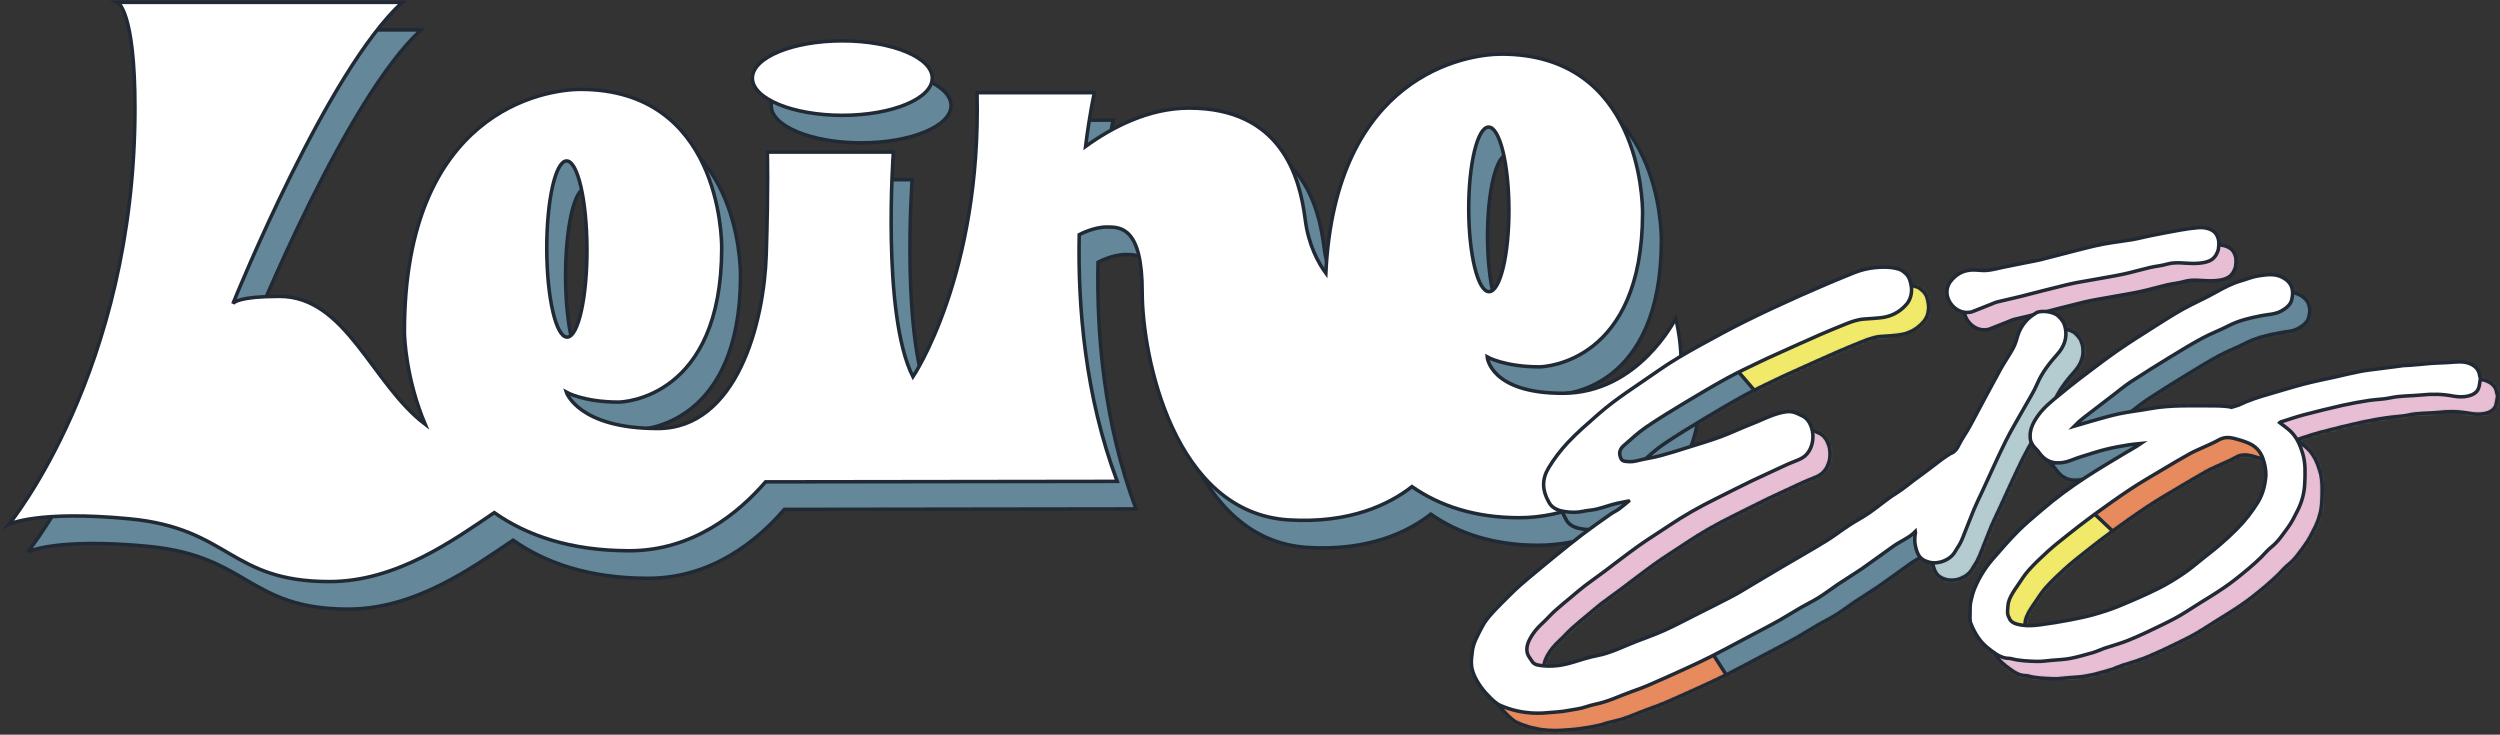 <svg width="946" height="278" viewBox="0 0 946 278" fill="none" xmlns="http://www.w3.org/2000/svg">
<rect x="0" y="0" width="946" height="278" fill="#333333" stroke="none"/>
<path d="M944.812 148.761C944.651 147.276 943.955 146.027 942.825 145.168C940.529 143.423 937.801 143.369 935.101 143.601C931.919 143.873 929.809 143.837 926.624 144.06C923.461 144.28 919.228 144.828 916.055 144.907C915.871 144.912 915.689 144.953 915.505 144.977C912.776 145.332 910.045 145.679 907.317 146.043C904.772 146.381 902.211 146.637 899.691 147.115C896.499 147.72 893.343 148.511 890.169 149.22C886.249 150.097 882.301 150.867 878.413 151.876C874.108 152.993 869.863 154.353 865.58 155.567C861.461 156.732 857.387 158.021 853.523 159.905L850.865 160.7C849.767 160.272 845.887 160.143 844.684 160.145C836.412 160.167 828.123 159.731 819.909 161.243C816.092 161.944 812.219 162.351 808.425 163.149C804.896 163.891 801.433 164.959 797.951 165.919C795.745 166.527 793.559 167.201 791.363 167.845C792.516 166.657 793.703 165.604 794.955 164.635C798.655 161.769 802.376 158.933 806.095 156.093C808.319 154.397 810.469 152.583 812.801 151.056C817.715 147.839 822.699 144.731 827.705 141.664C831.743 139.192 835.792 136.725 839.953 134.48C843.111 132.776 846.515 131.543 849.7 129.884C853.665 127.82 857.916 126.875 862.231 126.027C864.763 125.528 867.428 125.563 869.769 124.235C871.499 123.255 873.163 122.021 873.66 120.072C874.587 116.445 873.845 113.444 870.132 111.513C867.177 109.976 864.041 110.533 861.008 110.972C858.799 111.291 856.68 112.233 854.507 112.848C851.001 113.843 847.841 115.559 844.671 117.336C840.761 119.528 836.627 121.304 832.705 123.473C829.084 125.477 825.585 127.716 822.087 129.939C817.255 133.009 812.391 136.037 807.695 139.311C802.776 142.74 798.02 146.408 793.236 150.029C790.767 151.899 788.371 153.869 785.973 155.833C783.067 158.215 780.081 160.545 777.847 163.616C776.716 165.171 775.647 166.9 775.101 168.72C774.697 170.075 774.605 171.187 774.761 172.685C774.896 173.977 775.969 175.608 776.967 176.492C777.419 176.892 777.776 177.411 778.135 177.907C779.729 180.108 781.757 181.507 784.528 181.719C786.531 181.872 788.399 181.428 790.245 180.729C791.507 180.252 792.771 179.769 794.059 179.371C797.156 178.409 800.24 177.384 803.38 176.595C806.215 175.883 809.111 175.405 811.993 174.911C813.516 174.649 815.071 174.571 816.611 174.411C814.684 175.737 812.679 176.787 810.744 177.955C805.811 180.931 800.84 183.849 796.012 186.993C790.059 190.871 784.312 195.06 778.924 199.725C775.948 202.301 772.88 204.791 770.112 207.584C766.756 210.972 763.611 214.583 760.489 218.2C757.676 221.46 755.416 225.123 753.745 229.111C753.053 230.761 752.601 232.536 752.225 234.295C751.971 235.488 751.968 236.753 751.977 237.987C751.989 239.528 751.744 241.227 752.287 242.577C753.719 246.139 755.7 249.448 758.789 251.829C760.865 253.431 762.92 255.168 765.629 255.628C766.247 255.732 766.904 255.647 767.501 255.807C770.673 256.651 773.928 256.749 777.165 256.855C779.071 256.916 780.989 256.607 782.9 256.436C785.247 256.225 787.624 256.163 789.928 255.715C792.853 255.144 795.732 254.303 798.603 253.476C800.001 253.073 801.316 252.385 802.699 251.916C805.805 250.861 809.005 250.047 812.033 248.799C816.32 247.032 820.523 245.041 824.689 242.995C827.817 241.459 830.963 239.887 833.872 237.975C840.101 233.883 846.665 230.329 852.544 225.661C855.889 223.004 859.188 220.325 862.224 217.317C863.464 216.089 864.568 214.689 865.928 213.624C868.549 211.568 870.313 208.789 872.245 206.181C873.701 204.215 874.8 201.956 875.908 199.752C877.483 196.619 878.443 193.227 878.595 189.749C878.765 185.84 878.987 181.885 877.788 178.023C876.827 174.925 875.583 172.016 873.224 169.765C871.973 168.572 870.517 167.597 869.141 166.516C869.156 166.504 869.276 166.332 869.433 166.281C872.356 165.356 875.255 164.337 878.215 163.556C883.117 162.26 888.045 161.051 892.992 159.939C896.275 159.2 899.596 158.62 902.92 158.104C905.608 157.687 908.373 157.693 911.019 157.113C914.883 156.265 918.803 156.443 922.685 156.04C926.887 155.605 930.759 155.68 934.789 156.453C938.677 157.209 943.153 156.511 944.323 153.644C944.768 152.553 944.805 151.305 945.029 150.129C945.029 149.901 945.029 149.675 945.029 149.447C944.955 149.219 944.837 148.996 944.812 148.761ZM860.843 196.691C858.56 200.373 855.916 203.756 852.865 206.812C849.277 210.404 845.459 213.724 841.441 216.816C838.635 218.976 835.993 221.375 833.077 223.365C829.869 225.556 826.537 227.621 823.068 229.344C818.183 231.768 813.161 233.925 808.12 236.001C805.091 237.249 801.945 238.247 798.792 239.131C795.772 239.979 792.689 240.616 789.607 241.197C785.939 241.889 782.253 242.523 778.552 242.991C776.344 243.271 774.053 243.471 771.875 243.165C770.371 242.955 767.492 242.541 766.841 240.527C765.804 238.719 766.205 237.717 766.299 235.897C766.397 233.989 767.235 232.415 768.159 230.855C768.628 230.061 769.152 229.299 769.681 228.544C771.12 226.489 772.408 224.292 774.067 222.436C776.336 219.896 778.823 217.54 781.347 215.252C783.673 213.141 786.139 211.183 788.603 209.236C791.956 206.587 795.313 203.936 798.768 201.425C803.405 198.055 808.072 194.716 812.849 191.555C816.795 188.945 820.908 186.593 824.969 184.168C828.335 182.159 831.708 180.163 835.128 178.252C836.724 177.36 838.439 176.685 840.096 175.905C842.081 174.973 844.133 174.156 846.029 173.063C847.932 171.965 849.869 171.977 851.833 172.463C853.693 172.923 855.549 173.496 857.313 174.245C859.933 175.357 861.779 177.275 862.776 180.065C863.528 182.169 863.936 184.285 863.908 186.524C863.599 190.129 862.777 193.571 860.843 196.691Z" fill="#231F20"/>
<mask id="mask0_1066_2399" style="mask-type:luminance" maskUnits="userSpaceOnUse" x="751" y="110" width="195" height="147">
<path d="M944.812 148.761C944.651 147.276 943.955 146.027 942.825 145.168C940.529 143.423 937.801 143.369 935.101 143.601C931.919 143.873 929.809 143.837 926.624 144.06C923.461 144.28 919.228 144.828 916.055 144.907C915.871 144.912 915.689 144.953 915.505 144.977C912.776 145.332 910.045 145.679 907.317 146.043C904.772 146.381 902.211 146.637 899.691 147.115C896.499 147.72 893.343 148.511 890.169 149.22C886.249 150.097 882.301 150.867 878.413 151.876C874.108 152.993 869.863 154.353 865.58 155.567C861.461 156.732 857.387 158.021 853.523 159.905L850.865 160.7C849.767 160.272 845.887 160.143 844.684 160.145C836.412 160.167 828.123 159.731 819.909 161.243C816.092 161.944 812.219 162.351 808.425 163.149C804.896 163.891 801.433 164.959 797.951 165.919C795.745 166.527 793.559 167.201 791.363 167.845C792.516 166.657 793.703 165.604 794.955 164.635C798.655 161.769 802.376 158.933 806.095 156.093C808.319 154.397 810.469 152.583 812.801 151.056C817.715 147.839 822.699 144.731 827.705 141.664C831.743 139.192 835.792 136.725 839.953 134.48C843.111 132.776 846.515 131.543 849.7 129.884C853.665 127.82 857.916 126.875 862.231 126.027C864.763 125.528 867.428 125.563 869.769 124.235C871.499 123.255 873.163 122.021 873.66 120.072C874.587 116.445 873.845 113.444 870.132 111.513C867.177 109.976 864.041 110.533 861.008 110.972C858.799 111.291 856.68 112.233 854.507 112.848C851.001 113.843 847.841 115.559 844.671 117.336C840.761 119.528 836.627 121.304 832.705 123.473C829.084 125.477 825.585 127.716 822.087 129.939C817.255 133.009 812.391 136.037 807.695 139.311C802.776 142.74 798.02 146.408 793.236 150.029C790.767 151.899 788.371 153.869 785.973 155.833C783.067 158.215 780.081 160.545 777.847 163.616C776.716 165.171 775.647 166.9 775.101 168.72C774.697 170.075 774.605 171.187 774.761 172.685C774.896 173.977 775.969 175.608 776.967 176.492C777.419 176.892 777.776 177.411 778.135 177.907C779.729 180.108 781.757 181.507 784.528 181.719C786.531 181.872 788.399 181.428 790.245 180.729C791.507 180.252 792.771 179.769 794.059 179.371C797.156 178.409 800.24 177.384 803.38 176.595C806.215 175.883 809.111 175.405 811.993 174.911C813.516 174.649 815.071 174.571 816.611 174.411C814.684 175.737 812.679 176.787 810.744 177.955C805.811 180.931 800.84 183.849 796.012 186.993C790.059 190.871 784.312 195.06 778.924 199.725C775.948 202.301 772.88 204.791 770.112 207.584C766.756 210.972 763.611 214.583 760.489 218.2C757.676 221.46 755.416 225.123 753.745 229.111C753.053 230.761 752.601 232.536 752.225 234.295C751.971 235.488 751.968 236.753 751.977 237.987C751.989 239.528 751.744 241.227 752.287 242.577C753.719 246.139 755.7 249.448 758.789 251.829C760.865 253.431 762.92 255.168 765.629 255.628C766.247 255.732 766.904 255.647 767.501 255.807C770.673 256.651 773.928 256.749 777.165 256.855C779.071 256.916 780.989 256.607 782.9 256.436C785.247 256.225 787.624 256.163 789.928 255.715C792.853 255.144 795.732 254.303 798.603 253.476C800.001 253.073 801.316 252.385 802.699 251.916C805.805 250.861 809.005 250.047 812.033 248.799C816.32 247.032 820.523 245.041 824.689 242.995C827.817 241.459 830.963 239.887 833.872 237.975C840.101 233.883 846.665 230.329 852.544 225.661C855.889 223.004 859.188 220.325 862.224 217.317C863.464 216.089 864.568 214.689 865.928 213.624C868.549 211.568 870.313 208.789 872.245 206.181C873.701 204.215 874.8 201.956 875.908 199.752C877.483 196.619 878.443 193.227 878.595 189.749C878.765 185.84 878.987 181.885 877.788 178.023C876.827 174.925 875.583 172.016 873.224 169.765C871.973 168.572 870.517 167.597 869.141 166.516C869.156 166.504 869.276 166.332 869.433 166.281C872.356 165.356 875.255 164.337 878.215 163.556C883.117 162.26 888.045 161.051 892.992 159.939C896.275 159.2 899.596 158.62 902.92 158.104C905.608 157.687 908.373 157.693 911.019 157.113C914.883 156.265 918.803 156.443 922.685 156.04C926.887 155.605 930.759 155.68 934.789 156.453C938.677 157.209 943.153 156.511 944.323 153.644C944.768 152.553 944.805 151.305 945.029 150.129C945.029 149.901 945.029 149.675 945.029 149.447C944.955 149.219 944.837 148.996 944.812 148.761ZM860.843 196.691C858.56 200.373 855.916 203.756 852.865 206.812C849.277 210.404 845.459 213.724 841.441 216.816C838.635 218.976 835.993 221.375 833.077 223.365C829.869 225.556 826.537 227.621 823.068 229.344C818.183 231.768 813.161 233.925 808.12 236.001C805.091 237.249 801.945 238.247 798.792 239.131C795.772 239.979 792.689 240.616 789.607 241.197C785.939 241.889 782.253 242.523 778.552 242.991C776.344 243.271 774.053 243.471 771.875 243.165C770.371 242.955 767.492 242.541 766.841 240.527C765.804 238.719 766.205 237.717 766.299 235.897C766.397 233.989 767.235 232.415 768.159 230.855C768.628 230.061 769.152 229.299 769.681 228.544C771.12 226.489 772.408 224.292 774.067 222.436C776.336 219.896 778.823 217.54 781.347 215.252C783.673 213.141 786.139 211.183 788.603 209.236C791.956 206.587 795.313 203.936 798.768 201.425C803.405 198.055 808.072 194.716 812.849 191.555C816.795 188.945 820.908 186.593 824.969 184.168C828.335 182.159 831.708 180.163 835.128 178.252C836.724 177.36 838.439 176.685 840.096 175.905C842.081 174.973 844.133 174.156 846.029 173.063C847.932 171.965 849.869 171.977 851.833 172.463C853.693 172.923 855.549 173.496 857.313 174.245C859.933 175.357 861.779 177.275 862.776 180.065C863.528 182.169 863.936 184.285 863.908 186.524C863.599 190.129 862.777 193.571 860.843 196.691Z" fill="white"/>
</mask>
<g mask="url(#mask0_1066_2399)">
<path d="M862.203 162.68V157.339L879.416 149.623L935.803 144.28L947.673 138.345L956.576 154.964L884.757 167.428L886.539 188.203L879.416 209.571L843.209 240.435L793.945 258.835C793.945 258.835 766.643 262.396 766.049 260.615C765.455 258.835 756.552 255.269 756.552 255.269L751.211 241.028C751.211 241.028 761.3 247.793 773.765 245.301C786.229 242.809 820.061 228.564 820.061 228.564L853.893 204.228L868.732 181.673L862.203 162.68Z" fill="#E7BED3"/>
<path d="M791.571 147.841L817.885 131.617L840.836 119.352L859.037 112.229L872.491 106.293L878.823 113.416V119.352L871.7 127.068L840.836 141.907L814.125 167.428L767.829 192.951L791.571 147.841Z" fill="#648899"/>
<path d="M791.571 147.841L817.885 131.617L840.836 119.352L859.037 112.229L872.491 106.293L878.823 113.416V119.352L871.7 127.068L840.836 141.907L814.125 167.428L767.829 192.951L791.571 147.841Z" stroke="#212A34" stroke-width="1.342"/>
<path d="M791.571 195.721L803.64 203.291L853.893 174.353H860.62L853.893 160.9C853.893 160.9 838.461 155.36 791.571 195.721Z" fill="#E78A5D"/>
<path d="M791.571 193.545L801.899 203.291L767.236 239.248L754.177 234.499L760.113 216.693L791.571 193.545Z" fill="#F1E969"/>
<path d="M791.571 193.545L801.899 203.291L767.236 239.248L754.177 234.499L760.113 216.693L791.571 193.545Z" stroke="#212A34" stroke-width="1.342"/>
</g>
<path d="M944.812 148.761C944.651 147.276 943.955 146.027 942.825 145.168C940.529 143.423 937.801 143.369 935.101 143.601C931.919 143.873 929.809 143.837 926.624 144.06C923.461 144.28 919.228 144.828 916.055 144.907C915.871 144.912 915.689 144.953 915.505 144.977C912.776 145.332 910.045 145.679 907.317 146.043C904.772 146.381 902.211 146.637 899.691 147.115C896.499 147.72 893.343 148.511 890.169 149.22C886.249 150.097 882.301 150.867 878.413 151.876C874.108 152.993 869.863 154.353 865.58 155.567C861.461 156.732 857.387 158.021 853.523 159.905L850.865 160.7C849.767 160.272 845.887 160.143 844.684 160.145C836.412 160.167 828.123 159.731 819.909 161.243C816.092 161.944 812.219 162.351 808.425 163.149C804.896 163.891 801.433 164.959 797.951 165.919C795.745 166.527 793.559 167.201 791.363 167.845C792.516 166.657 793.703 165.604 794.955 164.635C798.655 161.769 802.376 158.933 806.095 156.093C808.319 154.397 810.469 152.583 812.801 151.056C817.715 147.839 822.699 144.731 827.705 141.664C831.743 139.192 835.792 136.725 839.953 134.48C843.111 132.776 846.515 131.543 849.7 129.884C853.665 127.82 857.916 126.875 862.231 126.027C864.763 125.528 867.428 125.563 869.769 124.235C871.499 123.255 873.163 122.021 873.66 120.072C874.587 116.445 873.845 113.444 870.132 111.513C867.177 109.976 864.041 110.533 861.008 110.972C858.799 111.291 856.68 112.233 854.507 112.848C851.001 113.843 847.841 115.559 844.671 117.336C840.761 119.528 836.627 121.304 832.705 123.473C829.084 125.477 825.585 127.716 822.087 129.939C817.255 133.009 812.391 136.037 807.695 139.311C802.776 142.74 798.02 146.408 793.236 150.029C790.767 151.899 788.371 153.869 785.973 155.833C783.067 158.215 780.081 160.545 777.847 163.616C776.716 165.171 775.647 166.9 775.101 168.72C774.697 170.075 774.605 171.187 774.761 172.685C774.896 173.977 775.969 175.608 776.967 176.492C777.419 176.892 777.776 177.411 778.135 177.907C779.729 180.108 781.757 181.507 784.528 181.719C786.531 181.872 788.399 181.428 790.245 180.729C791.507 180.252 792.771 179.769 794.059 179.371C797.156 178.409 800.24 177.384 803.38 176.595C806.215 175.883 809.111 175.405 811.993 174.911C813.516 174.649 815.071 174.571 816.611 174.411C814.684 175.737 812.679 176.787 810.744 177.955C805.811 180.931 800.84 183.849 796.012 186.993C790.059 190.871 784.312 195.06 778.924 199.725C775.948 202.301 772.88 204.791 770.112 207.584C766.756 210.972 763.611 214.583 760.489 218.2C757.676 221.46 755.416 225.123 753.745 229.111C753.053 230.761 752.601 232.536 752.225 234.295C751.971 235.488 751.968 236.753 751.977 237.987C751.989 239.528 751.744 241.227 752.287 242.577C753.719 246.139 755.7 249.448 758.789 251.829C760.865 253.431 762.92 255.168 765.629 255.628C766.247 255.732 766.904 255.647 767.501 255.807C770.673 256.651 773.928 256.749 777.165 256.855C779.071 256.916 780.989 256.607 782.9 256.436C785.247 256.225 787.624 256.163 789.928 255.715C792.853 255.144 795.732 254.303 798.603 253.476C800.001 253.073 801.316 252.385 802.699 251.916C805.805 250.861 809.005 250.047 812.033 248.799C816.32 247.032 820.523 245.041 824.689 242.995C827.817 241.459 830.963 239.887 833.872 237.975C840.101 233.883 846.665 230.329 852.544 225.661C855.889 223.004 859.188 220.325 862.224 217.317C863.464 216.089 864.568 214.689 865.928 213.624C868.549 211.568 870.313 208.789 872.245 206.181C873.701 204.215 874.8 201.956 875.908 199.752C877.483 196.619 878.443 193.227 878.595 189.749C878.765 185.84 878.987 181.885 877.788 178.023C876.827 174.925 875.583 172.016 873.224 169.765C871.973 168.572 870.517 167.597 869.141 166.516C869.156 166.504 869.276 166.332 869.433 166.281C872.356 165.356 875.255 164.337 878.215 163.556C883.117 162.26 888.045 161.051 892.992 159.939C896.275 159.2 899.596 158.62 902.92 158.104C905.608 157.687 908.373 157.693 911.019 157.113C914.883 156.265 918.803 156.443 922.685 156.04C926.887 155.605 930.759 155.68 934.789 156.453C938.677 157.209 943.153 156.511 944.323 153.644C944.768 152.553 944.805 151.305 945.029 150.129C945.029 149.901 945.029 149.675 945.029 149.447C944.955 149.219 944.837 148.996 944.812 148.761ZM860.843 196.691C858.56 200.373 855.916 203.756 852.865 206.812C849.277 210.404 845.459 213.724 841.441 216.816C838.635 218.976 835.993 221.375 833.077 223.365C829.869 225.556 826.537 227.621 823.068 229.344C818.183 231.768 813.161 233.925 808.12 236.001C805.091 237.249 801.945 238.247 798.792 239.131C795.772 239.979 792.689 240.616 789.607 241.197C785.939 241.889 782.253 242.523 778.552 242.991C776.344 243.271 774.053 243.471 771.875 243.165C770.371 242.955 767.492 242.541 766.841 240.527C765.804 238.719 766.205 237.717 766.299 235.897C766.397 233.989 767.235 232.415 768.159 230.855C768.628 230.061 769.152 229.299 769.681 228.544C771.12 226.489 772.408 224.292 774.067 222.436C776.336 219.896 778.823 217.54 781.347 215.252C783.673 213.141 786.139 211.183 788.603 209.236C791.956 206.587 795.313 203.936 798.768 201.425C803.405 198.055 808.072 194.716 812.849 191.555C816.795 188.945 820.908 186.593 824.969 184.168C828.335 182.159 831.708 180.163 835.128 178.252C836.724 177.36 838.439 176.685 840.096 175.905C842.081 174.973 844.133 174.156 846.029 173.063C847.932 171.965 849.869 171.977 851.833 172.463C853.693 172.923 855.549 173.496 857.313 174.245C859.933 175.357 861.779 177.275 862.776 180.065C863.528 182.169 863.936 184.285 863.908 186.524C863.599 190.129 862.777 193.571 860.843 196.691Z" stroke="#212A34" stroke-width="1.342" stroke-miterlimit="10"/>
<path d="M325.856 54.059C344.651 54.059 359.887 47.751 359.887 39.968C359.887 32.187 344.651 25.877 325.856 25.877C307.063 25.877 291.827 32.187 291.827 39.968C291.827 47.751 307.063 54.059 325.856 54.059Z" fill="#648899"/>
<path d="M325.856 54.059C344.651 54.059 359.887 47.751 359.887 39.968C359.887 32.187 344.651 25.877 325.856 25.877C307.063 25.877 291.827 32.187 291.827 39.968C291.827 47.751 307.063 54.059 325.856 54.059Z" stroke="#212A34" stroke-width="1.342"/>
<path d="M641.212 133.259C641.212 133.259 627.228 159.239 598.447 159.239C570.899 159.239 569.871 145.488 569.871 145.488C569.871 145.488 576.449 149.237 589.607 149.237C591.663 149.237 628.667 147.571 628.667 90.901C628.667 86.735 627.844 30.897 575.216 30.897C562.14 30.897 512.413 38.64 508.815 113.779C506.009 109.945 502.239 103.187 501 93.401C498.961 77.283 491.955 51.316 457.005 51.316C441.651 51.316 427.735 58.715 417.895 65.837C419.477 53.148 421.235 45.481 421.235 45.481H376.829C378.473 114.652 352.571 152.988 352.571 152.988C340.647 129.236 345.169 67.983 345.169 67.983H297.475C297.475 67.983 297.885 80.9 297.063 106.735C296.241 132.569 285.961 172.572 255.947 172.572C225.932 172.572 221.409 158.821 221.409 158.821C221.409 158.821 227.988 162.572 241.145 162.572C243.201 162.572 280.205 160.905 280.205 104.235C280.205 100.068 279.383 44.232 226.755 44.232C213.185 44.232 160.145 52.565 160.145 135.904C160.145 138.427 160.825 153.991 167.991 170.967C147.748 155.631 138.127 122.569 112.861 122.569C97.693 122.569 95.531 124.82 95.229 125.367C96.672 121.801 131.149 37.011 159.323 11.313H51.599C51.599 11.313 58.177 14.231 58.177 51.316C58.177 150.904 10.482 208.824 10.482 208.824C10.482 208.824 21.172 203.407 56.121 206.741C94.191 210.372 93.948 230.492 131.775 230.492C157.127 230.492 178.783 214.772 194.148 204.403C206.325 212.985 222.845 218.825 245.256 218.825C269.291 218.825 286.581 204.587 296.8 192.756L429.869 192.573C417.699 160.199 414.94 126.308 415.488 99.229C415.704 99.113 420.931 96.319 425.963 96.319C431.103 96.319 439.325 96.319 439.325 120.903C439.325 145.488 451.327 204.539 494.833 207.157C517.969 208.551 532.807 201.277 541.415 194.563C551.803 201.785 565.123 206.324 582 206.324C615.715 206.324 652.313 179.512 641.212 133.259ZM214.008 104.673C213.957 86.263 217.321 71.329 221.521 71.317C225.723 71.305 229.169 86.22 229.221 104.631C229.272 123.04 225.908 137.975 221.707 137.987C217.507 137.999 214.059 123.084 214.008 104.673ZM562.881 89.673C562.833 72.473 566.2 58.521 570.401 58.511C574.601 58.499 578.045 72.431 578.093 89.629C578.141 106.828 574.775 120.78 570.573 120.792C566.373 120.804 562.928 106.872 562.881 89.673Z" fill="#648899"/>
<path d="M641.212 133.259C641.212 133.259 627.228 159.239 598.447 159.239C570.899 159.239 569.871 145.488 569.871 145.488C569.871 145.488 576.449 149.237 589.607 149.237C591.663 149.237 628.667 147.571 628.667 90.901C628.667 86.735 627.844 30.897 575.216 30.897C562.14 30.897 512.413 38.64 508.815 113.779C506.009 109.945 502.239 103.187 501 93.401C498.961 77.283 491.955 51.316 457.005 51.316C441.651 51.316 427.735 58.715 417.895 65.837C419.477 53.148 421.235 45.481 421.235 45.481H376.829C378.473 114.652 352.571 152.988 352.571 152.988C340.647 129.236 345.169 67.983 345.169 67.983H297.475C297.475 67.983 297.885 80.9 297.063 106.735C296.241 132.569 285.961 172.572 255.947 172.572C225.932 172.572 221.409 158.821 221.409 158.821C221.409 158.821 227.988 162.572 241.145 162.572C243.201 162.572 280.205 160.905 280.205 104.235C280.205 100.068 279.383 44.232 226.755 44.232C213.185 44.232 160.145 52.565 160.145 135.904C160.145 138.427 160.825 153.991 167.991 170.967C147.748 155.631 138.127 122.569 112.861 122.569C97.693 122.569 95.531 124.82 95.229 125.367C96.672 121.801 131.149 37.011 159.323 11.313H51.599C51.599 11.313 58.177 14.231 58.177 51.316C58.177 150.904 10.482 208.824 10.482 208.824C10.482 208.824 21.172 203.407 56.121 206.741C94.191 210.372 93.948 230.492 131.775 230.492C157.127 230.492 178.783 214.772 194.148 204.403C206.325 212.985 222.845 218.825 245.256 218.825C269.291 218.825 286.581 204.587 296.8 192.756L429.869 192.573C417.699 160.199 414.94 126.308 415.488 99.229C415.704 99.113 420.931 96.319 425.963 96.319C431.103 96.319 439.325 96.319 439.325 120.903C439.325 145.488 451.327 204.539 494.833 207.157C517.969 208.551 532.807 201.277 541.415 194.563C551.803 201.785 565.123 206.324 582 206.324C615.715 206.324 652.313 179.512 641.212 133.259ZM214.008 104.673C213.957 86.263 217.321 71.329 221.521 71.317C225.723 71.305 229.169 86.22 229.221 104.631C229.272 123.04 225.908 137.975 221.707 137.987C217.507 137.999 214.059 123.084 214.008 104.673ZM562.881 89.673C562.833 72.473 566.2 58.521 570.401 58.511C574.601 58.499 578.045 72.431 578.093 89.629C578.141 106.828 574.775 120.78 570.573 120.792C566.373 120.804 562.928 106.872 562.881 89.673Z" stroke="#212A34" stroke-width="1.342"/>
<path d="M751.12 124.804C751.664 124.723 752.244 124.735 752.748 124.543C755.205 123.604 757.644 122.608 760.089 121.636C760.768 121.365 761.432 121.027 762.135 120.855C765.155 120.115 768.195 119.465 771.211 118.711C777.095 117.239 782.951 115.645 788.852 114.247C792.127 113.471 795.467 112.98 798.779 112.371C802.561 111.675 806.364 111.079 810.123 110.275C813.444 109.564 816.708 108.576 820.019 107.804C822.156 107.307 824.377 107.144 826.479 106.532C829.792 105.567 833.095 106.277 836.407 106.272C842.747 106.261 843.98 104.417 844.701 103.565C845.12 103.069 846.06 101.089 845.965 100.517C846.221 98.825 846.196 97.181 845.391 95.711C844.184 93.108 840.729 92.499 838.211 92.72C835.983 92.915 833.759 93.235 831.553 93.621C827.805 94.277 824.068 95.005 820.335 95.749C818.004 96.213 815.704 96.849 813.365 97.251C809.784 97.867 806.163 98.248 802.591 98.913C799.467 99.496 796.379 100.289 793.292 101.067C788.436 102.289 783.6 103.597 778.744 104.823C777.113 105.233 775.447 105.503 773.796 105.833C772.043 106.185 770.287 106.531 768.533 106.883C767.208 107.149 765.883 107.42 764.557 107.691C762.52 108.107 760.497 108.692 758.439 108.891C756.68 109.061 754.881 108.716 753.1 108.729C749.464 108.755 746.552 110.365 744.4 113.295C743.815 114.092 743.423 115.156 743.276 116.149C742.631 120.515 746.616 125.035 751.12 124.804Z" fill="#E7BED3"/>
<path d="M751.12 124.804C751.664 124.723 752.244 124.735 752.748 124.543C755.205 123.604 757.644 122.608 760.089 121.636C760.768 121.365 761.432 121.027 762.135 120.855C765.155 120.115 768.195 119.465 771.211 118.711C777.095 117.239 782.951 115.645 788.852 114.247C792.127 113.471 795.467 112.98 798.779 112.371C802.561 111.675 806.364 111.079 810.123 110.275C813.444 109.564 816.708 108.576 820.019 107.804C822.156 107.307 824.377 107.144 826.479 106.532C829.792 105.567 833.095 106.277 836.407 106.272C842.747 106.261 843.98 104.417 844.701 103.565C845.12 103.069 846.06 101.089 845.965 100.517C846.221 98.825 846.196 97.181 845.391 95.711C844.184 93.108 840.729 92.499 838.211 92.72C835.983 92.915 833.759 93.235 831.553 93.621C827.805 94.277 824.068 95.005 820.335 95.749C818.004 96.213 815.704 96.849 813.365 97.251C809.784 97.867 806.163 98.248 802.591 98.913C799.467 99.496 796.379 100.289 793.292 101.067C788.436 102.289 783.6 103.597 778.744 104.823C777.113 105.233 775.447 105.503 773.796 105.833C772.043 106.185 770.287 106.531 768.533 106.883C767.208 107.149 765.883 107.42 764.557 107.691C762.52 108.107 760.497 108.692 758.439 108.891C756.68 109.061 754.881 108.716 753.1 108.729C749.464 108.755 746.552 110.365 744.4 113.295C743.815 114.092 743.423 115.156 743.276 116.149C742.631 120.515 746.616 125.035 751.12 124.804Z" stroke="#212A34" stroke-width="1.342"/>
<path d="M318.737 43.639C337.531 43.639 352.767 37.331 352.767 29.548C352.767 21.767 337.531 15.457 318.737 15.457C299.943 15.457 284.707 21.767 284.707 29.548C284.707 37.331 299.943 43.639 318.737 43.639Z" fill="white"/>
<path d="M318.737 43.639C337.531 43.639 352.767 37.331 352.767 29.548C352.767 21.767 337.531 15.457 318.737 15.457C299.943 15.457 284.707 21.767 284.707 29.548C284.707 37.331 299.943 43.639 318.737 43.639Z" stroke="#212A34" stroke-width="1.342" stroke-miterlimit="10"/>
<path d="M634.088 120.484C634.088 120.484 620.108 148.819 591.328 148.819C563.78 148.819 562.752 135.068 562.752 135.068C562.752 135.068 569.331 138.817 582.488 138.817C584.544 138.817 621.548 137.151 621.548 80.481C621.548 76.315 620.725 20.479 568.097 20.479C555.023 20.479 505.296 28.22 501.697 103.359C498.892 99.527 495.121 92.767 493.883 82.981C491.844 66.863 484.837 40.896 449.889 40.896C434.535 40.896 420.619 48.295 410.779 55.417C412.361 42.728 414.119 35.063 414.119 35.063H369.713C371.359 104.233 345.456 142.568 345.456 142.568C333.532 118.817 338.055 57.564 338.055 57.564H290.361C290.361 57.564 290.772 70.481 289.949 96.316C289.127 122.151 278.848 162.152 248.833 162.152C218.82 162.152 214.297 148.401 214.297 148.401C214.297 148.401 220.875 152.152 234.032 152.152C236.088 152.152 273.092 150.485 273.092 93.816C273.092 89.648 272.269 33.812 219.641 33.812C206.073 33.812 153.035 42.145 153.035 125.484C153.035 128.007 153.713 143.572 160.88 160.547C140.636 145.211 131.016 112.149 105.752 112.149C90.583 112.149 88.421 114.4 88.12 114.947C89.561 111.381 124.039 26.592 152.212 0.893H44.489C44.489 0.893 51.068 3.811 51.068 40.896C51.068 140.484 3.374 198.404 3.374 198.404C3.374 198.404 14.064 192.988 49.012 196.321C87.081 199.952 86.839 220.072 124.664 220.072C150.015 220.072 171.671 204.352 187.036 193.983C199.213 202.567 215.733 208.405 238.144 208.405C262.177 208.405 279.468 194.167 289.687 182.337L422.753 182.153C410.584 149.779 407.824 115.889 408.373 88.809C408.588 88.693 413.815 85.899 418.847 85.899C423.987 85.899 432.209 85.899 432.209 110.483C432.209 135.068 444.211 194.119 487.716 196.737C510.852 198.131 525.689 190.857 534.296 184.143C544.685 191.365 558.004 195.904 574.881 195.904C608.596 195.904 645.189 166.736 634.088 120.484ZM206.896 94.253C206.845 75.844 210.209 60.909 214.409 60.897C218.611 60.885 222.057 75.8 222.108 94.211C222.16 112.621 218.796 127.555 214.595 127.567C210.395 127.579 206.947 112.664 206.896 94.253ZM555.763 79.253C555.715 62.055 559.081 48.103 563.283 48.091C567.483 48.079 570.928 62.011 570.975 79.209C571.023 96.408 567.656 110.36 563.456 110.372C559.255 110.384 555.811 96.452 555.763 79.253Z" fill="white"/>
<path d="M634.088 120.484C634.088 120.484 620.108 148.819 591.328 148.819C563.78 148.819 562.752 135.068 562.752 135.068C562.752 135.068 569.331 138.817 582.488 138.817C584.544 138.817 621.548 137.151 621.548 80.481C621.548 76.315 620.725 20.479 568.097 20.479C555.023 20.479 505.296 28.22 501.697 103.359C498.892 99.527 495.121 92.767 493.883 82.981C491.844 66.863 484.837 40.896 449.889 40.896C434.535 40.896 420.619 48.295 410.779 55.417C412.361 42.728 414.119 35.063 414.119 35.063H369.713C371.359 104.233 345.456 142.568 345.456 142.568C333.532 118.817 338.055 57.564 338.055 57.564H290.361C290.361 57.564 290.772 70.481 289.949 96.316C289.127 122.151 278.848 162.152 248.833 162.152C218.82 162.152 214.297 148.401 214.297 148.401C214.297 148.401 220.875 152.152 234.032 152.152C236.088 152.152 273.092 150.485 273.092 93.816C273.092 89.648 272.269 33.812 219.641 33.812C206.073 33.812 153.035 42.145 153.035 125.484C153.035 128.007 153.713 143.572 160.88 160.547C140.636 145.211 131.016 112.149 105.752 112.149C90.583 112.149 88.421 114.4 88.12 114.947C89.561 111.381 124.039 26.592 152.212 0.893H44.489C44.489 0.893 51.068 3.811 51.068 40.896C51.068 140.484 3.374 198.404 3.374 198.404C3.374 198.404 14.064 192.988 49.012 196.321C87.081 199.952 86.839 220.072 124.664 220.072C150.015 220.072 171.671 204.352 187.036 193.983C199.213 202.567 215.733 208.405 238.144 208.405C262.177 208.405 279.468 194.167 289.687 182.337L422.753 182.153C410.584 149.779 407.824 115.889 408.373 88.809C408.588 88.693 413.815 85.899 418.847 85.899C423.987 85.899 432.209 85.899 432.209 110.483C432.209 135.068 444.211 194.119 487.716 196.737C510.852 198.131 525.689 190.857 534.296 184.143C544.685 191.365 558.004 195.904 574.881 195.904C608.596 195.904 645.189 166.736 634.088 120.484ZM206.896 94.253C206.845 75.844 210.209 60.909 214.409 60.897C218.611 60.885 222.057 75.8 222.108 94.211C222.16 112.621 218.796 127.555 214.595 127.567C210.395 127.579 206.947 112.664 206.896 94.253ZM555.763 79.253C555.715 62.055 559.081 48.103 563.283 48.091C567.483 48.079 570.928 62.011 570.975 79.209C571.023 96.408 567.656 110.36 563.456 110.372C559.255 110.384 555.811 96.452 555.763 79.253Z" stroke="#212A34" stroke-width="1.342" stroke-miterlimit="10"/>
<path d="M744.628 118.227C745.173 118.144 745.752 118.157 746.256 117.965C748.715 117.025 751.152 116.031 753.597 115.059C754.276 114.788 754.94 114.448 755.643 114.276C758.663 113.537 761.703 112.888 764.719 112.133C770.603 110.661 776.459 109.068 782.36 107.669C785.635 106.893 788.975 106.403 792.287 105.793C796.069 105.097 799.872 104.501 803.631 103.697C806.952 102.985 810.216 101.999 813.527 101.227C815.664 100.728 817.885 100.567 819.987 99.955C823.3 98.989 826.603 99.7 829.915 99.695C836.256 99.684 837.488 97.84 838.209 96.987C838.629 96.492 839.568 94.512 839.473 93.94C839.729 92.248 839.704 90.604 838.899 89.133C837.692 86.529 834.239 85.921 831.719 86.143C829.491 86.337 827.267 86.657 825.061 87.044C821.313 87.7 817.576 88.428 813.843 89.172C811.512 89.636 809.213 90.272 806.873 90.673C803.292 91.289 799.671 91.671 796.1 92.336C792.975 92.917 789.887 93.712 786.8 94.489C781.944 95.712 777.108 97.02 772.252 98.245C770.621 98.656 768.955 98.925 767.304 99.256C765.551 99.608 763.795 99.953 762.041 100.305C760.716 100.572 759.391 100.843 758.065 101.113C756.028 101.529 754.005 102.115 751.947 102.313C750.189 102.484 748.389 102.139 746.608 102.151C742.972 102.177 740.06 103.788 737.908 106.717C737.323 107.515 736.931 108.579 736.784 109.572C736.139 113.937 740.125 118.457 744.628 118.227Z" fill="white"/>
<path d="M744.628 118.227C745.173 118.144 745.752 118.157 746.256 117.965C748.715 117.025 751.152 116.031 753.597 115.059C754.276 114.788 754.94 114.448 755.643 114.276C758.663 113.537 761.703 112.888 764.719 112.133C770.603 110.661 776.459 109.068 782.36 107.669C785.635 106.893 788.975 106.403 792.287 105.793C796.069 105.097 799.872 104.501 803.631 103.697C806.952 102.985 810.216 101.999 813.527 101.227C815.664 100.728 817.885 100.567 819.987 99.955C823.3 98.989 826.603 99.7 829.915 99.695C836.256 99.684 837.488 97.84 838.209 96.987C838.629 96.492 839.568 94.512 839.473 93.94C839.729 92.248 839.704 90.604 838.899 89.133C837.692 86.529 834.239 85.921 831.719 86.143C829.491 86.337 827.267 86.657 825.061 87.044C821.313 87.7 817.576 88.428 813.843 89.172C811.512 89.636 809.213 90.272 806.873 90.673C803.292 91.289 799.671 91.671 796.1 92.336C792.975 92.917 789.887 93.712 786.8 94.489C781.944 95.712 777.108 97.02 772.252 98.245C770.621 98.656 768.955 98.925 767.304 99.256C765.551 99.608 763.795 99.953 762.041 100.305C760.716 100.572 759.391 100.843 758.065 101.113C756.028 101.529 754.005 102.115 751.947 102.313C750.189 102.484 748.389 102.139 746.608 102.151C742.972 102.177 740.06 103.788 737.908 106.717C737.323 107.515 736.931 108.579 736.784 109.572C736.139 113.937 740.125 118.457 744.628 118.227Z" stroke="#212A34" stroke-width="1.342" stroke-miterlimit="10"/>
<path d="M756.719 192.227C759.627 185.955 762.403 179.617 765.483 173.433C767.717 168.947 770.363 164.669 772.803 160.287C774.368 157.476 776.129 154.748 777.383 151.799C779.224 147.463 782.049 143.933 785.109 140.477C787.561 137.707 788.8 134.429 787.984 130.579C787.569 128.615 786.792 127.593 785.367 126.195C783.453 124.315 778.495 123.972 776.955 124.977C775.811 125.724 774.844 126.339 773.857 127.304C771.927 129.189 770.477 131.673 769.772 134.359C769.391 135.813 768.865 137.276 768.137 138.583C766.628 141.289 764.836 143.836 763.348 146.555C759.548 153.495 755.841 160.489 752.116 167.472C750.6 170.313 748.867 172.568 747.461 175.465C746.568 177.307 745.281 177.908 745.281 177.908C744.525 178.075 741.961 179.907 741.328 180.375C738.337 182.581 735.441 184.924 732.409 187.069C729.56 189.087 726.973 191.432 723.969 193.277C720.444 195.443 717.305 198.243 713.888 200.603C711.375 202.339 708.641 203.743 706.083 205.416C703.197 207.304 700.479 209.464 697.541 211.26C692.031 214.629 686.411 217.815 680.844 221.091C677.115 223.288 673.401 225.515 669.676 227.72C667.149 229.216 664.665 230.796 662.072 232.161C657.369 234.639 652.604 236.993 647.857 239.383C643.999 241.325 640.183 243.368 636.248 245.135C632.683 246.733 628.984 248.028 625.339 249.441C620.544 251.3 615.961 253.707 610.827 254.669C607.792 255.239 604.823 256.216 601.861 257.133C597.675 258.429 593.449 259.021 589.087 258.349C588.005 258.183 587.003 257.945 586.332 256.979C585.996 256.495 585.683 255.993 585.333 255.519C583.653 253.233 584.144 250.769 585.344 248.441C586.548 246.109 588.221 244.164 590.148 242.401C591.781 240.907 593.231 239.205 594.872 237.721C596.957 235.836 599.151 234.072 601.307 232.267C602.921 230.915 604.511 229.524 606.183 228.248C608.551 226.441 611.001 224.744 613.389 222.963C617.755 219.705 622.039 216.331 626.473 213.173C630.24 210.493 634.192 208.081 638.025 205.495C643.637 201.709 649.515 198.405 655.565 195.407C660.107 193.157 664.613 190.832 669.177 188.632C673.337 186.625 677.577 184.788 681.743 182.791C686.311 180.6 689.048 180.507 690.999 177.327C693.983 172.464 692.164 165.78 688.704 164.064C685.624 162.539 684.407 161.896 680.999 162.623C676.775 163.523 673.003 165.619 669.016 167.14C665.123 168.625 661.367 170.479 657.456 171.909C653.243 173.452 648.925 174.709 644.643 176.055C641.479 177.049 638.316 178.06 635.116 178.923C632.792 179.549 630.411 179.964 628.049 180.44C626.401 180.772 624.724 181.369 623.092 181.277C620.603 181.136 620.041 181.096 619.492 179.001C619.115 177.563 619.737 176.231 620.808 175.3C623.597 172.872 626.307 170.297 629.344 168.224C634.341 164.812 639.535 161.685 644.716 158.557C649.807 155.485 654.933 152.463 660.143 149.604C664.035 147.468 668.075 145.604 672.069 143.664C674.477 142.496 676.919 141.399 679.357 140.3C684.661 137.912 689.963 135.515 695.289 133.179C698.333 131.843 701.417 130.6 704.499 129.349C706.944 128.357 709.409 127.433 712.088 127.287C714.003 127.183 715.915 127.02 717.825 126.847C721.881 126.479 725.293 124.796 727.972 121.659C729.309 120.091 730.209 117.405 729.673 114.623C729.325 112.819 728.972 111.385 727.723 110.203C726.284 108.843 725.776 108.587 723.993 108.151C721.407 107.517 718.561 107.576 715.877 107.852C713.289 108.119 710.657 108.755 708.237 109.723C701.212 112.537 694.241 115.503 687.328 118.591C680.437 121.669 673.591 124.857 666.825 128.205C661.132 131.021 655.549 134.075 649.977 137.136C644.385 140.211 638.856 143.401 633.623 147.092C626.048 152.432 618.124 157.271 611.135 163.449C607.236 166.896 603.28 170.253 599.715 174.08C596.967 177.031 594.552 180.179 592.477 183.635C589.881 187.956 590.047 192.14 592.532 196.491C592.869 197.083 593.872 199.429 598.392 200.128C600.796 200.5 603.165 200.591 605.539 200.056C607.212 199.68 608.869 199.651 610.539 199.259C613.236 198.624 615.935 197.577 618.64 196.972C619.831 196.705 621.036 196.507 622.235 196.277C622.255 196.387 622.275 196.497 622.295 196.607C621.228 197.48 620.204 198.413 619.085 199.211C618.072 199.932 616.908 200.436 615.892 201.155C612.263 203.723 608.615 206.269 605.073 208.959C601.46 211.701 597.956 214.592 594.423 217.441C592.293 219.159 590.193 220.915 588.091 222.668C585.961 224.445 583.82 226.209 581.733 228.039C580.303 229.293 578.931 230.621 577.581 231.968C575.351 234.196 573.087 236.397 570.977 238.739C569.651 240.213 568.352 241.804 567.445 243.557C565.943 246.461 563.837 249.949 563.575 253.408C563.345 256.432 562.044 259.768 566.941 266.593C568.985 269.443 572.304 272.625 573.864 273.339C582.855 277.451 590.991 276.359 592.801 276.209C594.592 276.061 596.221 275.988 598.003 275.744C599.528 275.536 601.989 275.037 603.512 274.813C605.471 274.527 608 273.496 609.939 273.108C615.251 272.043 619.019 270.015 624.104 268.209C626.2 267.464 628.303 266.717 630.343 265.831C634.972 263.821 639.577 261.752 644.168 259.653C647.457 258.149 650.736 256.617 653.967 254.989C657.727 253.093 661.431 251.081 665.157 249.117C668.245 247.489 671.336 245.865 674.417 244.224C676.389 243.173 678.369 242.135 680.305 241.016C682.877 239.531 685.392 237.941 687.964 236.455C690.247 235.136 692.637 233.999 694.867 232.595C697.317 231.052 699.611 229.253 702.021 227.644C705.136 225.564 708.348 223.635 711.428 221.507C715.357 218.789 719.172 215.901 723.084 213.159C725.581 211.409 729.093 209.991 731.244 207.729C731.267 207.873 731.284 208.017 731.301 208.161C731.037 209.535 730.86 211.391 731.28 213.157C732.084 216.531 732.887 218.392 736.559 219.323C740.232 220.253 744.363 218.276 745.969 215.833C746.347 215.259 746.724 214.637 747.08 214.02C747.929 212.825 748.604 211.483 749.183 210.063C750.644 206.475 751.985 202.836 753.476 199.26C754.469 196.879 755.633 194.569 756.719 192.227Z" fill="#231F20"/>
<mask id="mask1_1066_2399" style="mask-type:luminance" maskUnits="userSpaceOnUse" x="563" y="107" width="226" height="170">
<path d="M756.719 192.227C759.627 185.955 762.403 179.617 765.483 173.433C767.717 168.947 770.363 164.669 772.803 160.287C774.368 157.476 776.129 154.748 777.383 151.799C779.224 147.463 782.049 143.933 785.109 140.477C787.561 137.707 788.8 134.429 787.984 130.579C787.569 128.615 786.792 127.593 785.367 126.195C783.453 124.315 778.495 123.972 776.955 124.977C775.811 125.724 774.844 126.339 773.857 127.304C771.927 129.189 770.477 131.673 769.772 134.359C769.391 135.813 768.865 137.276 768.137 138.583C766.628 141.289 764.836 143.836 763.348 146.555C759.548 153.495 755.841 160.489 752.116 167.472C750.6 170.313 748.867 172.568 747.461 175.465C746.568 177.307 745.281 177.908 745.281 177.908C744.525 178.075 741.961 179.907 741.328 180.375C738.337 182.581 735.441 184.924 732.409 187.069C729.56 189.087 726.973 191.432 723.969 193.277C720.444 195.443 717.305 198.243 713.888 200.603C711.375 202.339 708.641 203.743 706.083 205.416C703.197 207.304 700.479 209.464 697.541 211.26C692.031 214.629 686.411 217.815 680.844 221.091C677.115 223.288 673.401 225.515 669.676 227.72C667.149 229.216 664.665 230.796 662.072 232.161C657.369 234.639 652.604 236.993 647.857 239.383C643.999 241.325 640.183 243.368 636.248 245.135C632.683 246.733 628.984 248.028 625.339 249.441C620.544 251.3 615.961 253.707 610.827 254.669C607.792 255.239 604.823 256.216 601.861 257.133C597.675 258.429 593.449 259.021 589.087 258.349C588.005 258.183 587.003 257.945 586.332 256.979C585.996 256.495 585.683 255.993 585.333 255.519C583.653 253.233 584.144 250.769 585.344 248.441C586.548 246.109 588.221 244.164 590.148 242.401C591.781 240.907 593.231 239.205 594.872 237.721C596.957 235.836 599.151 234.072 601.307 232.267C602.921 230.915 604.511 229.524 606.183 228.248C608.551 226.441 611.001 224.744 613.389 222.963C617.755 219.705 622.039 216.331 626.473 213.173C630.24 210.493 634.192 208.081 638.025 205.495C643.637 201.709 649.515 198.405 655.565 195.407C660.107 193.157 664.613 190.832 669.177 188.632C673.337 186.625 677.577 184.788 681.743 182.791C686.311 180.6 689.048 180.507 690.999 177.327C693.983 172.464 692.164 165.78 688.704 164.064C685.624 162.539 684.407 161.896 680.999 162.623C676.775 163.523 673.003 165.619 669.016 167.14C665.123 168.625 661.367 170.479 657.456 171.909C653.243 173.452 648.925 174.709 644.643 176.055C641.479 177.049 638.316 178.06 635.116 178.923C632.792 179.549 630.411 179.964 628.049 180.44C626.401 180.772 624.724 181.369 623.092 181.277C620.603 181.136 620.041 181.096 619.492 179.001C619.115 177.563 619.737 176.231 620.808 175.3C623.597 172.872 626.307 170.297 629.344 168.224C634.341 164.812 639.535 161.685 644.716 158.557C649.807 155.485 654.933 152.463 660.143 149.604C664.035 147.468 668.075 145.604 672.069 143.664C674.477 142.496 676.919 141.399 679.357 140.3C684.661 137.912 689.963 135.515 695.289 133.179C698.333 131.843 701.417 130.6 704.499 129.349C706.944 128.357 709.409 127.433 712.088 127.287C714.003 127.183 715.915 127.02 717.825 126.847C721.881 126.479 725.293 124.796 727.972 121.659C729.309 120.091 730.209 117.405 729.673 114.623C729.325 112.819 728.972 111.385 727.723 110.203C726.284 108.843 725.776 108.587 723.993 108.151C721.407 107.517 718.561 107.576 715.877 107.852C713.289 108.119 710.657 108.755 708.237 109.723C701.212 112.537 694.241 115.503 687.328 118.591C680.437 121.669 673.591 124.857 666.825 128.205C661.132 131.021 655.549 134.075 649.977 137.136C644.385 140.211 638.856 143.401 633.623 147.092C626.048 152.432 618.124 157.271 611.135 163.449C607.236 166.896 603.28 170.253 599.715 174.08C596.967 177.031 594.552 180.179 592.477 183.635C589.881 187.956 590.047 192.14 592.532 196.491C592.869 197.083 593.872 199.429 598.392 200.128C600.796 200.5 603.165 200.591 605.539 200.056C607.212 199.68 608.869 199.651 610.539 199.259C613.236 198.624 615.935 197.577 618.64 196.972C619.831 196.705 621.036 196.507 622.235 196.277C622.255 196.387 622.275 196.497 622.295 196.607C621.228 197.48 620.204 198.413 619.085 199.211C618.072 199.932 616.908 200.436 615.892 201.155C612.263 203.723 608.615 206.269 605.073 208.959C601.46 211.701 597.956 214.592 594.423 217.441C592.293 219.159 590.193 220.915 588.091 222.668C585.961 224.445 583.82 226.209 581.733 228.039C580.303 229.293 578.931 230.621 577.581 231.968C575.351 234.196 573.087 236.397 570.977 238.739C569.651 240.213 568.352 241.804 567.445 243.557C565.943 246.461 563.837 249.949 563.575 253.408C563.345 256.432 562.044 259.768 566.941 266.593C568.985 269.443 572.304 272.625 573.864 273.339C582.855 277.451 590.991 276.359 592.801 276.209C594.592 276.061 596.221 275.988 598.003 275.744C599.528 275.536 601.989 275.037 603.512 274.813C605.471 274.527 608 273.496 609.939 273.108C615.251 272.043 619.019 270.015 624.104 268.209C626.2 267.464 628.303 266.717 630.343 265.831C634.972 263.821 639.577 261.752 644.168 259.653C647.457 258.149 650.736 256.617 653.967 254.989C657.727 253.093 661.431 251.081 665.157 249.117C668.245 247.489 671.336 245.865 674.417 244.224C676.389 243.173 678.369 242.135 680.305 241.016C682.877 239.531 685.392 237.941 687.964 236.455C690.247 235.136 692.637 233.999 694.867 232.595C697.317 231.052 699.611 229.253 702.021 227.644C705.136 225.564 708.348 223.635 711.428 221.507C715.357 218.789 719.172 215.901 723.084 213.159C725.581 211.409 729.093 209.991 731.244 207.729C731.267 207.873 731.284 208.017 731.301 208.161C731.037 209.535 730.86 211.391 731.28 213.157C732.084 216.531 732.887 218.392 736.559 219.323C740.232 220.253 744.363 218.276 745.969 215.833C746.347 215.259 746.724 214.637 747.08 214.02C747.929 212.825 748.604 211.483 749.183 210.063C750.644 206.475 751.985 202.836 753.476 199.26C754.469 196.879 755.633 194.569 756.719 192.227Z" fill="white"/>
</mask>
<g mask="url(#mask1_1066_2399)">
<path d="M651.867 137.627L663.432 151.121L683.673 144.373L708.732 130.88L733.997 122.319C733.997 122.319 734.756 101.407 724.153 101.407C713.552 101.407 651.867 137.627 651.867 137.627Z" fill="#F1E969"/>
<path d="M567.805 245.301L585.611 255.269L643.779 211.351L677.744 188.976L698.948 177.519C698.948 177.519 696.011 151.121 677.611 163.273C668.764 169.117 567.805 245.301 567.805 245.301Z" fill="#E7BED3"/>
<path d="M651.867 133.772L666.812 151.121C666.812 151.121 621.072 192.509 615.288 198.293C609.505 204.076 595.841 203.352 589.172 198.293C580.867 191.992 638.135 145.337 651.867 133.772Z" fill="#648899"/>
<path d="M651.867 133.772L666.812 151.121C666.812 151.121 621.072 192.509 615.288 198.293C609.505 204.076 595.841 203.352 589.172 198.293C580.867 191.992 638.135 145.337 651.867 133.772Z" stroke="#212A34" stroke-width="1.342"/>
<path d="M725.011 191.764L733.704 210.029L656.872 261.389L646.015 244.983L725.011 191.764Z" fill="#648899"/>
<path d="M646.936 245.6L657.067 261.323C657.067 261.323 615.447 296.5 579.64 282.873C559.6 275.247 572.04 255.199 572.04 255.199C572.04 255.199 590.971 280.151 646.936 245.6Z" fill="#E78A5D"/>
<path d="M646.936 245.6L657.067 261.323C657.067 261.323 615.447 296.5 579.64 282.873C559.6 275.247 572.04 255.199 572.04 255.199C572.04 255.199 590.971 280.151 646.936 245.6Z" stroke="#212A34" stroke-width="1.342"/>
<path d="M775.545 126.264C778.513 122.319 784.448 119.103 788.009 122.319C791.571 125.536 794.243 135.065 788.009 143.093C781.777 151.12 775.545 159.119 772.577 168.023C769.611 176.925 759.219 203.4 755.959 207.672C752.699 211.944 744.669 223.221 739.339 223.221C734.009 223.221 724.5 217.404 730.436 212.537C736.372 207.672 775.545 126.264 775.545 126.264Z" fill="#B4CBCF"/>
</g>
<path d="M756.719 192.227C759.627 185.955 762.403 179.617 765.483 173.433C767.717 168.947 770.363 164.669 772.803 160.287C774.368 157.476 776.129 154.748 777.383 151.799C779.224 147.463 782.049 143.933 785.109 140.477C787.561 137.707 788.8 134.429 787.984 130.579C787.569 128.615 786.792 127.593 785.367 126.195C783.453 124.315 778.495 123.972 776.955 124.977C775.811 125.724 774.844 126.339 773.857 127.304C771.927 129.189 770.477 131.673 769.772 134.359C769.391 135.813 768.865 137.276 768.137 138.583C766.628 141.289 764.836 143.836 763.348 146.555C759.548 153.495 755.841 160.489 752.116 167.472C750.6 170.313 748.867 172.568 747.461 175.465C746.568 177.307 745.281 177.908 745.281 177.908C744.525 178.075 741.961 179.907 741.328 180.375C738.337 182.581 735.441 184.924 732.409 187.069C729.56 189.087 726.973 191.432 723.969 193.277C720.444 195.443 717.305 198.243 713.888 200.603C711.375 202.339 708.641 203.743 706.083 205.416C703.197 207.304 700.479 209.464 697.541 211.26C692.031 214.629 686.411 217.815 680.844 221.091C677.115 223.288 673.401 225.515 669.676 227.72C667.149 229.216 664.665 230.796 662.072 232.161C657.369 234.639 652.604 236.993 647.857 239.383C643.999 241.325 640.183 243.368 636.248 245.135C632.683 246.733 628.984 248.028 625.339 249.441C620.544 251.3 615.961 253.707 610.827 254.669C607.792 255.239 604.823 256.216 601.861 257.133C597.675 258.429 593.449 259.021 589.087 258.349C588.005 258.183 587.003 257.945 586.332 256.979C585.996 256.495 585.683 255.993 585.333 255.519C583.653 253.233 584.144 250.769 585.344 248.441C586.548 246.109 588.221 244.164 590.148 242.401C591.781 240.907 593.231 239.205 594.872 237.721C596.957 235.836 599.151 234.072 601.307 232.267C602.921 230.915 604.511 229.524 606.183 228.248C608.551 226.441 611.001 224.744 613.389 222.963C617.755 219.705 622.039 216.331 626.473 213.173C630.24 210.493 634.192 208.081 638.025 205.495C643.637 201.709 649.515 198.405 655.565 195.407C660.107 193.157 664.613 190.832 669.177 188.632C673.337 186.625 677.577 184.788 681.743 182.791C686.311 180.6 689.048 180.507 690.999 177.327C693.983 172.464 692.164 165.78 688.704 164.064C685.624 162.539 684.407 161.896 680.999 162.623C676.775 163.523 673.003 165.619 669.016 167.14C665.123 168.625 661.367 170.479 657.456 171.909C653.243 173.452 648.925 174.709 644.643 176.055C641.479 177.049 638.316 178.06 635.116 178.923C632.792 179.549 630.411 179.964 628.049 180.44C626.401 180.772 624.724 181.369 623.092 181.277C620.603 181.136 620.041 181.096 619.492 179.001C619.115 177.563 619.737 176.231 620.808 175.3C623.597 172.872 626.307 170.297 629.344 168.224C634.341 164.812 639.535 161.685 644.716 158.557C649.807 155.485 654.933 152.463 660.143 149.604C664.035 147.468 668.075 145.604 672.069 143.664C674.477 142.496 676.919 141.399 679.357 140.3C684.661 137.912 689.963 135.515 695.289 133.179C698.333 131.843 701.417 130.6 704.499 129.349C706.944 128.357 709.409 127.433 712.088 127.287C714.003 127.183 715.915 127.02 717.825 126.847C721.881 126.479 725.293 124.796 727.972 121.659C729.309 120.091 730.209 117.405 729.673 114.623C729.325 112.819 728.972 111.385 727.723 110.203C726.284 108.843 725.776 108.587 723.993 108.151C721.407 107.517 718.561 107.576 715.877 107.852C713.289 108.119 710.657 108.755 708.237 109.723C701.212 112.537 694.241 115.503 687.328 118.591C680.437 121.669 673.591 124.857 666.825 128.205C661.132 131.021 655.549 134.075 649.977 137.136C644.385 140.211 638.856 143.401 633.623 147.092C626.048 152.432 618.124 157.271 611.135 163.449C607.236 166.896 603.28 170.253 599.715 174.08C596.967 177.031 594.552 180.179 592.477 183.635C589.881 187.956 590.047 192.14 592.532 196.491C592.869 197.083 593.872 199.429 598.392 200.128C600.796 200.5 603.165 200.591 605.539 200.056C607.212 199.68 608.869 199.651 610.539 199.259C613.236 198.624 615.935 197.577 618.64 196.972C619.831 196.705 621.036 196.507 622.235 196.277C622.255 196.387 622.275 196.497 622.295 196.607C621.228 197.48 620.204 198.413 619.085 199.211C618.072 199.932 616.908 200.436 615.892 201.155C612.263 203.723 608.615 206.269 605.073 208.959C601.46 211.701 597.956 214.592 594.423 217.441C592.293 219.159 590.193 220.915 588.091 222.668C585.961 224.445 583.82 226.209 581.733 228.039C580.303 229.293 578.931 230.621 577.581 231.968C575.351 234.196 573.087 236.397 570.977 238.739C569.651 240.213 568.352 241.804 567.445 243.557C565.943 246.461 563.837 249.949 563.575 253.408C563.345 256.432 562.044 259.768 566.941 266.593C568.985 269.443 572.304 272.625 573.864 273.339C582.855 277.451 590.991 276.359 592.801 276.209C594.592 276.061 596.221 275.988 598.003 275.744C599.528 275.536 601.989 275.037 603.512 274.813C605.471 274.527 608 273.496 609.939 273.108C615.251 272.043 619.019 270.015 624.104 268.209C626.2 267.464 628.303 266.717 630.343 265.831C634.972 263.821 639.577 261.752 644.168 259.653C647.457 258.149 650.736 256.617 653.967 254.989C657.727 253.093 661.431 251.081 665.157 249.117C668.245 247.489 671.336 245.865 674.417 244.224C676.389 243.173 678.369 242.135 680.305 241.016C682.877 239.531 685.392 237.941 687.964 236.455C690.247 235.136 692.637 233.999 694.867 232.595C697.317 231.052 699.611 229.253 702.021 227.644C705.136 225.564 708.348 223.635 711.428 221.507C715.357 218.789 719.172 215.901 723.084 213.159C725.581 211.409 729.093 209.991 731.244 207.729C731.267 207.873 731.284 208.017 731.301 208.161C731.037 209.535 730.86 211.391 731.28 213.157C732.084 216.531 732.887 218.392 736.559 219.323C740.232 220.253 744.363 218.276 745.969 215.833C746.347 215.259 746.724 214.637 747.08 214.02C747.929 212.825 748.604 211.483 749.183 210.063C750.644 206.475 751.985 202.836 753.476 199.26C754.469 196.879 755.633 194.569 756.719 192.227Z" stroke="#212A34" stroke-width="1.342" stroke-miterlimit="10"/>
<path d="M750.227 185.649C753.135 179.377 755.911 173.04 758.991 166.856C761.225 162.368 763.871 158.092 766.312 153.709C767.876 150.899 769.637 148.169 770.891 145.221C772.733 140.885 775.557 137.356 778.617 133.9C781.069 131.129 782.308 127.852 781.493 124.001C781.077 122.037 780.3 121.016 778.875 119.616C776.961 117.737 772.003 117.395 770.464 118.399C769.319 119.147 768.352 119.761 767.365 120.725C765.435 122.612 763.985 125.096 763.28 127.781C762.899 129.236 762.373 130.699 761.645 132.004C760.137 134.712 758.344 137.259 756.856 139.977C753.056 146.917 749.349 153.912 745.624 160.895C744.108 163.736 742.375 165.991 740.969 168.888C740.076 170.729 738.789 171.331 738.789 171.331C738.033 171.497 735.469 173.329 734.836 173.796C731.845 176.004 728.949 178.347 725.917 180.492C723.069 182.509 720.481 184.855 717.477 186.7C713.952 188.865 710.813 191.665 707.396 194.025C704.883 195.76 702.149 197.165 699.592 198.839C696.705 200.727 693.987 202.887 691.049 204.683C685.539 208.052 679.919 211.236 674.352 214.513C670.623 216.709 666.909 218.937 663.184 221.143C660.657 222.639 658.173 224.217 655.58 225.584C650.877 228.061 646.112 230.416 641.365 232.805C637.507 234.748 633.692 236.791 629.756 238.557C626.191 240.156 622.492 241.451 618.847 242.864C614.052 244.721 609.469 247.128 604.335 248.092C601.3 248.661 598.331 249.639 595.371 250.556C591.183 251.852 586.959 252.444 582.595 251.771C581.513 251.604 580.511 251.368 579.84 250.401C579.504 249.917 579.191 249.415 578.843 248.941C577.163 246.656 577.652 244.192 578.853 241.864C580.056 239.531 581.729 237.587 583.656 235.823C585.289 234.329 586.739 232.627 588.38 231.143C590.467 229.259 592.659 227.495 594.815 225.689C596.429 224.336 598.019 222.947 599.691 221.671C602.059 219.863 604.509 218.167 606.897 216.385C611.263 213.128 615.547 209.753 619.981 206.596C623.748 203.916 627.7 201.504 631.533 198.917C637.145 195.132 643.023 191.828 649.075 188.829C653.615 186.579 658.121 184.255 662.685 182.053C666.845 180.048 671.085 178.211 675.251 176.213C679.819 174.023 682.556 173.929 684.507 170.749C687.491 165.887 685.672 159.203 682.212 157.487C679.132 155.96 677.915 155.317 674.507 156.044C670.283 156.945 666.511 159.041 662.524 160.563C658.632 162.048 654.875 163.901 650.965 165.332C646.751 166.873 642.433 168.132 638.151 169.477C634.987 170.472 631.824 171.483 628.624 172.345C626.3 172.972 623.919 173.385 621.557 173.863C619.909 174.195 618.232 174.792 616.6 174.7C614.112 174.559 613.549 174.519 613 172.424C612.623 170.985 613.245 169.653 614.316 168.723C617.105 166.295 619.816 163.72 622.852 161.647C627.851 158.235 633.043 155.108 638.224 151.98C643.315 148.908 648.441 145.885 653.651 143.027C657.543 140.891 661.583 139.027 665.577 137.087C667.985 135.919 670.427 134.82 672.865 133.723C678.171 131.333 683.471 128.937 688.797 126.6C691.841 125.265 694.925 124.023 698.007 122.772C700.452 121.78 702.917 120.856 705.596 120.709C707.511 120.605 709.423 120.441 711.333 120.269C715.389 119.901 718.801 118.219 721.48 115.081C722.819 113.513 723.717 110.828 723.181 108.045C722.835 106.241 722.48 104.808 721.231 103.625C719.792 102.264 719.284 102.009 717.501 101.573C714.915 100.94 712.069 100.999 709.385 101.275C706.799 101.541 704.165 102.177 701.747 103.145C694.72 105.959 687.749 108.924 680.836 112.013C673.947 115.091 667.1 118.28 660.333 121.628C654.64 124.444 649.057 127.497 643.485 130.559C637.893 133.633 632.364 136.824 627.131 140.515C619.556 145.855 611.632 150.693 604.643 156.872C600.744 160.319 596.788 163.675 593.223 167.503C590.475 170.453 588.06 173.601 585.985 177.057C583.389 181.379 583.555 185.563 586.04 189.913C586.379 190.505 587.38 192.852 591.9 193.551C594.305 193.923 596.673 194.013 599.047 193.479C600.72 193.103 602.377 193.073 604.047 192.681C606.744 192.047 609.444 190.999 612.148 190.395C613.339 190.128 614.544 189.929 615.743 189.7C615.763 189.809 616.348 189.479 616.368 189.589C615.301 190.463 613.712 191.836 612.593 192.632C611.58 193.355 610.417 193.859 609.401 194.577C605.771 197.145 602.123 199.691 598.581 202.38C594.968 205.124 591.464 208.013 587.931 210.864C585.801 212.581 583.701 214.337 581.6 216.091C579.469 217.868 577.328 219.632 575.241 221.461C573.811 222.716 572.439 224.044 571.089 225.391C568.859 227.617 566.595 229.819 564.487 232.161C563.159 233.636 561.86 235.227 560.953 236.98C559.451 239.883 557.345 243.372 557.083 246.831C556.853 249.855 555.553 253.191 560.449 260.015C562.493 262.865 565.812 266.048 567.372 266.761C576.363 270.873 584.499 269.781 586.309 269.632C588.1 269.484 589.729 269.409 591.512 269.167C593.036 268.959 595.497 268.46 597.02 268.236C598.979 267.948 601.508 266.919 603.447 266.529C608.759 265.465 612.527 263.437 617.612 261.631C619.709 260.887 621.811 260.139 623.851 259.253C628.48 257.243 633.085 255.175 637.676 253.075C640.965 251.572 644.244 250.039 647.475 248.411C651.235 246.516 654.939 244.504 658.665 242.539C661.755 240.912 664.844 239.288 667.925 237.647C669.897 236.596 671.877 235.556 673.813 234.439C676.385 232.952 678.9 231.364 681.472 229.877C683.755 228.559 686.145 227.42 688.375 226.017C690.825 224.475 693.119 222.676 695.531 221.067C698.644 218.987 701.856 217.057 704.936 214.929C708.865 212.212 712.68 209.324 716.592 206.581C719.089 204.831 722.601 203.413 724.753 201.151C724.775 201.296 724.792 201.44 724.809 201.583C724.545 202.956 724.368 204.813 724.788 206.58C725.592 209.953 726.395 211.815 730.067 212.745C733.74 213.676 737.871 211.699 739.477 209.255C739.855 208.681 740.232 208.059 740.588 207.443C741.437 206.248 742.113 204.905 742.691 203.485C744.152 199.897 745.493 196.259 746.984 192.683C747.977 190.301 749.141 187.992 750.227 185.649Z" fill="white"/>
<path d="M750.227 185.649C753.135 179.377 755.911 173.04 758.991 166.856C761.225 162.368 763.871 158.092 766.312 153.709C767.876 150.899 769.637 148.169 770.891 145.221C772.733 140.885 775.557 137.356 778.617 133.9C781.069 131.129 782.308 127.852 781.493 124.001C781.077 122.037 780.3 121.016 778.875 119.616C776.961 117.737 772.003 117.395 770.464 118.399C769.319 119.147 768.352 119.761 767.365 120.725C765.435 122.612 763.985 125.096 763.28 127.781C762.899 129.236 762.373 130.699 761.645 132.004C760.137 134.712 758.344 137.259 756.856 139.977C753.056 146.917 749.349 153.912 745.624 160.895C744.108 163.736 742.375 165.991 740.969 168.888C740.076 170.729 738.789 171.331 738.789 171.331C738.033 171.497 735.469 173.329 734.836 173.796C731.845 176.004 728.949 178.347 725.917 180.492C723.069 182.509 720.481 184.855 717.477 186.7C713.952 188.865 710.813 191.665 707.396 194.025C704.883 195.76 702.149 197.165 699.592 198.839C696.705 200.727 693.987 202.887 691.049 204.683C685.539 208.052 679.919 211.236 674.352 214.513C670.623 216.709 666.909 218.937 663.184 221.143C660.657 222.639 658.173 224.217 655.58 225.584C650.877 228.061 646.112 230.416 641.365 232.805C637.507 234.748 633.692 236.791 629.756 238.557C626.191 240.156 622.492 241.451 618.847 242.864C614.052 244.721 609.469 247.128 604.335 248.092C601.3 248.661 598.331 249.639 595.371 250.556C591.183 251.852 586.959 252.444 582.595 251.771C581.513 251.604 580.511 251.368 579.84 250.401C579.504 249.917 579.191 249.415 578.843 248.941C577.163 246.656 577.652 244.192 578.853 241.864C580.056 239.531 581.729 237.587 583.656 235.823C585.289 234.329 586.739 232.627 588.38 231.143C590.467 229.259 592.659 227.495 594.815 225.689C596.429 224.336 598.019 222.947 599.691 221.671C602.059 219.863 604.509 218.167 606.897 216.385C611.263 213.128 615.547 209.753 619.981 206.596C623.748 203.916 627.7 201.504 631.533 198.917C637.145 195.132 643.023 191.828 649.075 188.829C653.615 186.579 658.121 184.255 662.685 182.053C666.845 180.048 671.085 178.211 675.251 176.213C679.819 174.023 682.556 173.929 684.507 170.749C687.491 165.887 685.672 159.203 682.212 157.487C679.132 155.96 677.915 155.317 674.507 156.044C670.283 156.945 666.511 159.041 662.524 160.563C658.632 162.048 654.875 163.901 650.965 165.332C646.751 166.873 642.433 168.132 638.151 169.477C634.987 170.472 631.824 171.483 628.624 172.345C626.3 172.972 623.919 173.385 621.557 173.863C619.909 174.195 618.232 174.792 616.6 174.7C614.112 174.559 613.549 174.519 613 172.424C612.623 170.985 613.245 169.653 614.316 168.723C617.105 166.295 619.816 163.72 622.852 161.647C627.851 158.235 633.043 155.108 638.224 151.98C643.315 148.908 648.441 145.885 653.651 143.027C657.543 140.891 661.583 139.027 665.577 137.087C667.985 135.919 670.427 134.82 672.865 133.723C678.171 131.333 683.471 128.937 688.797 126.6C691.841 125.265 694.925 124.023 698.007 122.772C700.452 121.78 702.917 120.856 705.596 120.709C707.511 120.605 709.423 120.441 711.333 120.269C715.389 119.901 718.801 118.219 721.48 115.081C722.819 113.513 723.717 110.828 723.181 108.045C722.835 106.241 722.48 104.808 721.231 103.625C719.792 102.264 719.284 102.009 717.501 101.573C714.915 100.94 712.069 100.999 709.385 101.275C706.799 101.541 704.165 102.177 701.747 103.145C694.72 105.959 687.749 108.924 680.836 112.013C673.947 115.091 667.1 118.28 660.333 121.628C654.64 124.444 649.057 127.497 643.485 130.559C637.893 133.633 632.364 136.824 627.131 140.515C619.556 145.855 611.632 150.693 604.643 156.872C600.744 160.319 596.788 163.675 593.223 167.503C590.475 170.453 588.06 173.601 585.985 177.057C583.389 181.379 583.555 185.563 586.04 189.913C586.379 190.505 587.38 192.852 591.9 193.551C594.305 193.923 596.673 194.013 599.047 193.479C600.72 193.103 602.377 193.073 604.047 192.681C606.744 192.047 609.444 190.999 612.148 190.395C613.339 190.128 614.544 189.929 615.743 189.7C615.763 189.809 616.348 189.479 616.368 189.589C615.301 190.463 613.712 191.836 612.593 192.632C611.58 193.355 610.417 193.859 609.401 194.577C605.771 197.145 602.123 199.691 598.581 202.38C594.968 205.124 591.464 208.013 587.931 210.864C585.801 212.581 583.701 214.337 581.6 216.091C579.469 217.868 577.328 219.632 575.241 221.461C573.811 222.716 572.439 224.044 571.089 225.391C568.859 227.617 566.595 229.819 564.487 232.161C563.159 233.636 561.86 235.227 560.953 236.98C559.451 239.883 557.345 243.372 557.083 246.831C556.853 249.855 555.553 253.191 560.449 260.015C562.493 262.865 565.812 266.048 567.372 266.761C576.363 270.873 584.499 269.781 586.309 269.632C588.1 269.484 589.729 269.409 591.512 269.167C593.036 268.959 595.497 268.46 597.02 268.236C598.979 267.948 601.508 266.919 603.447 266.529C608.759 265.465 612.527 263.437 617.612 261.631C619.709 260.887 621.811 260.139 623.851 259.253C628.48 257.243 633.085 255.175 637.676 253.075C640.965 251.572 644.244 250.039 647.475 248.411C651.235 246.516 654.939 244.504 658.665 242.539C661.755 240.912 664.844 239.288 667.925 237.647C669.897 236.596 671.877 235.556 673.813 234.439C676.385 232.952 678.9 231.364 681.472 229.877C683.755 228.559 686.145 227.42 688.375 226.017C690.825 224.475 693.119 222.676 695.531 221.067C698.644 218.987 701.856 217.057 704.936 214.929C708.865 212.212 712.68 209.324 716.592 206.581C719.089 204.831 722.601 203.413 724.753 201.151C724.775 201.296 724.792 201.44 724.809 201.583C724.545 202.956 724.368 204.813 724.788 206.58C725.592 209.953 726.395 211.815 730.067 212.745C733.74 213.676 737.871 211.699 739.477 209.255C739.855 208.681 740.232 208.059 740.588 207.443C741.437 206.248 742.113 204.905 742.691 203.485C744.152 199.897 745.493 196.259 746.984 192.683C747.977 190.301 749.141 187.992 750.227 185.649Z" stroke="#212A34" stroke-width="1.342" stroke-miterlimit="10"/>
<path d="M938.32 142.184C938.159 140.699 937.463 139.449 936.334 138.591C934.038 136.845 931.309 136.792 928.609 137.023C925.427 137.296 923.318 137.26 920.132 137.481C916.97 137.703 912.736 138.251 909.563 138.329C909.38 138.335 909.198 138.376 909.014 138.4C906.284 138.755 903.553 139.1 900.825 139.464C898.28 139.804 895.719 140.06 893.199 140.537C890.008 141.141 886.851 141.933 883.678 142.643C879.758 143.52 875.81 144.288 871.922 145.299C867.616 146.416 863.372 147.776 859.089 148.988C854.969 150.155 850.896 151.444 847.031 153.328L844.373 154.123C843.275 153.695 839.395 153.565 838.192 153.568C829.921 153.589 821.631 153.153 813.417 154.665C809.601 155.367 805.728 155.773 801.934 156.571C798.404 157.313 794.942 158.381 791.459 159.341C789.254 159.949 787.067 160.624 784.872 161.268C786.024 160.08 787.212 159.025 788.463 158.056C792.163 155.192 795.884 152.355 799.603 149.516C801.827 147.819 803.977 146.005 806.309 144.477C811.223 141.261 816.207 138.153 821.214 135.087C825.251 132.615 829.3 130.148 833.462 127.903C836.62 126.199 840.023 124.965 843.208 123.307C847.175 121.243 851.424 120.297 855.739 119.448C858.271 118.951 860.936 118.984 863.278 117.657C865.007 116.677 866.671 115.444 867.168 113.493C868.095 109.867 867.354 106.867 863.642 104.935C860.686 103.397 857.549 103.956 854.517 104.395C852.307 104.713 850.188 105.655 848.016 106.271C844.51 107.264 841.349 108.981 838.179 110.759C834.271 112.951 830.135 114.727 826.214 116.896C822.592 118.9 819.094 121.139 815.595 123.361C810.763 126.431 805.899 129.46 801.203 132.733C796.286 136.163 791.528 139.831 786.744 143.452C784.275 145.32 781.879 147.292 779.481 149.256C776.575 151.637 773.59 153.967 771.355 157.039C770.224 158.593 769.155 160.323 768.611 162.143C768.206 163.496 768.115 164.609 768.27 166.108C768.404 167.4 769.477 169.031 770.476 169.915C770.927 170.315 771.284 170.833 771.643 171.329C773.237 173.529 775.267 174.928 778.036 175.14C780.039 175.293 781.907 174.851 783.753 174.152C785.015 173.675 786.28 173.192 787.567 172.793C790.664 171.832 793.748 170.807 796.888 170.017C799.723 169.305 802.619 168.828 805.501 168.333C807.024 168.072 808.579 167.993 810.119 167.832C808.192 169.16 806.187 170.209 804.252 171.377C799.319 174.352 794.348 177.272 789.52 180.416C783.567 184.292 777.82 188.483 772.432 193.148C769.456 195.723 766.388 198.213 763.62 201.007C760.264 204.395 757.119 208.005 753.998 211.623C751.184 214.881 748.924 218.545 747.253 222.533C746.563 224.184 746.11 225.959 745.734 227.717C745.479 228.911 745.476 230.176 745.486 231.409C745.498 232.951 745.252 234.649 745.795 236C747.228 239.561 749.208 242.869 752.298 245.252C754.374 246.852 756.428 248.591 759.137 249.049C759.755 249.155 760.412 249.069 761.011 249.229C764.182 250.073 767.436 250.172 770.673 250.277C772.579 250.339 774.498 250.029 776.408 249.859C778.755 249.648 781.132 249.585 783.436 249.136C786.362 248.567 789.242 247.725 792.111 246.899C793.51 246.496 794.824 245.808 796.207 245.339C799.315 244.284 802.514 243.469 805.542 242.221C809.828 240.453 814.031 238.463 818.198 236.417C821.326 234.881 824.471 233.309 827.38 231.397C833.61 227.305 840.174 223.752 846.052 219.084C849.398 216.427 852.696 213.748 855.732 210.74C856.972 209.512 858.076 208.112 859.436 207.045C862.058 204.991 863.821 202.212 865.753 199.603C867.209 197.636 868.308 195.379 869.416 193.173C870.991 190.041 871.951 186.649 872.103 183.171C872.274 179.261 872.495 175.308 871.296 171.445C870.335 168.347 869.091 165.437 866.732 163.188C865.482 161.995 864.026 161.02 862.65 159.939C862.664 159.925 862.784 159.753 862.942 159.704C865.864 158.779 868.763 157.76 871.723 156.977C876.625 155.683 881.554 154.473 886.5 153.36C889.783 152.623 893.104 152.043 896.428 151.527C899.116 151.109 901.882 151.116 904.527 150.536C908.392 149.687 912.311 149.864 916.194 149.463C920.396 149.028 924.267 149.103 928.297 149.876C932.185 150.631 936.661 149.933 937.831 147.067C938.276 145.976 938.314 144.727 938.539 143.551C938.539 143.324 938.539 143.097 938.539 142.869C938.463 142.641 938.347 142.419 938.32 142.184ZM854.351 190.113C852.068 193.796 849.424 197.179 846.373 200.235C842.785 203.827 838.967 207.147 834.95 210.239C832.143 212.397 829.502 214.797 826.586 216.788C823.378 218.979 820.045 221.044 816.576 222.767C811.691 225.191 806.67 227.348 801.628 229.424C798.599 230.671 795.454 231.669 792.3 232.553C789.28 233.4 786.197 234.037 783.115 234.62C779.447 235.312 775.762 235.945 772.06 236.413C769.854 236.693 767.563 236.892 765.383 236.588C763.879 236.377 761 235.964 760.35 233.948C759.312 232.141 759.713 231.139 759.807 229.32C759.905 227.412 760.743 225.837 761.667 224.277C762.136 223.484 762.66 222.721 763.189 221.967C764.629 219.912 765.916 217.715 767.575 215.859C769.844 213.319 772.332 210.963 774.855 208.673C777.182 206.564 779.647 204.605 782.111 202.659C785.466 200.009 788.821 197.357 792.276 194.848C796.913 191.477 801.58 188.139 806.359 184.977C810.303 182.368 814.416 180.016 818.478 177.591C821.843 175.581 825.218 173.585 828.636 171.675C830.232 170.783 831.947 170.107 833.604 169.328C835.589 168.395 837.641 167.579 839.537 166.485C841.44 165.387 843.378 165.4 845.342 165.885C847.202 166.345 849.058 166.919 850.822 167.668C853.442 168.78 855.287 170.697 856.284 173.488C857.036 175.592 857.444 177.708 857.416 179.947C857.107 183.551 856.287 186.993 854.351 190.113Z" fill="white"/>
<path d="M938.32 142.184C938.159 140.699 937.463 139.449 936.334 138.591C934.038 136.845 931.309 136.792 928.609 137.023C925.427 137.296 923.318 137.26 920.132 137.481C916.97 137.703 912.736 138.251 909.563 138.329C909.38 138.335 909.198 138.376 909.014 138.4C906.284 138.755 903.553 139.1 900.825 139.464C898.28 139.804 895.719 140.06 893.199 140.537C890.008 141.141 886.851 141.933 883.678 142.643C879.758 143.52 875.81 144.288 871.922 145.299C867.616 146.416 863.372 147.776 859.089 148.988C854.969 150.155 850.896 151.444 847.031 153.328L844.373 154.123C843.275 153.695 839.395 153.565 838.192 153.568C829.921 153.589 821.631 153.153 813.417 154.665C809.601 155.367 805.728 155.773 801.934 156.571C798.404 157.313 794.942 158.381 791.459 159.341C789.254 159.949 787.067 160.624 784.872 161.268C786.024 160.08 787.212 159.025 788.463 158.056C792.163 155.192 795.884 152.355 799.603 149.516C801.827 147.819 803.977 146.005 806.309 144.477C811.223 141.261 816.207 138.153 821.214 135.087C825.251 132.615 829.3 130.148 833.462 127.903C836.62 126.199 840.023 124.965 843.208 123.307C847.175 121.243 851.424 120.297 855.739 119.448C858.271 118.951 860.936 118.984 863.278 117.657C865.007 116.677 866.671 115.444 867.168 113.493C868.095 109.867 867.354 106.867 863.642 104.935C860.686 103.397 857.549 103.956 854.517 104.395C852.307 104.713 850.188 105.655 848.016 106.271C844.51 107.264 841.349 108.981 838.179 110.759C834.271 112.951 830.135 114.727 826.214 116.896C822.592 118.9 819.094 121.139 815.595 123.361C810.763 126.431 805.899 129.46 801.203 132.733C796.286 136.163 791.528 139.831 786.744 143.452C784.275 145.32 781.879 147.292 779.481 149.256C776.575 151.637 773.59 153.967 771.355 157.039C770.224 158.593 769.155 160.323 768.611 162.143C768.206 163.496 768.115 164.609 768.27 166.108C768.404 167.4 769.477 169.031 770.476 169.915C770.927 170.315 771.284 170.833 771.643 171.329C773.237 173.529 775.267 174.928 778.036 175.14C780.039 175.293 781.907 174.851 783.753 174.152C785.015 173.675 786.28 173.192 787.567 172.793C790.664 171.832 793.748 170.807 796.888 170.017C799.723 169.305 802.619 168.828 805.501 168.333C807.024 168.072 808.579 167.993 810.119 167.832C808.192 169.16 806.187 170.209 804.252 171.377C799.319 174.352 794.348 177.272 789.52 180.416C783.567 184.292 777.82 188.483 772.432 193.148C769.456 195.723 766.388 198.213 763.62 201.007C760.264 204.395 757.119 208.005 753.998 211.623C751.184 214.881 748.924 218.545 747.253 222.533C746.563 224.184 746.11 225.959 745.734 227.717C745.479 228.911 745.476 230.176 745.486 231.409C745.498 232.951 745.252 234.649 745.795 236C747.228 239.561 749.208 242.869 752.298 245.252C754.374 246.852 756.428 248.591 759.137 249.049C759.755 249.155 760.412 249.069 761.011 249.229C764.182 250.073 767.436 250.172 770.673 250.277C772.579 250.339 774.498 250.029 776.408 249.859C778.755 249.648 781.132 249.585 783.436 249.136C786.362 248.567 789.242 247.725 792.111 246.899C793.51 246.496 794.824 245.808 796.207 245.339C799.315 244.284 802.514 243.469 805.542 242.221C809.828 240.453 814.031 238.463 818.198 236.417C821.326 234.881 824.471 233.309 827.38 231.397C833.61 227.305 840.174 223.752 846.052 219.084C849.398 216.427 852.696 213.748 855.732 210.74C856.972 209.512 858.076 208.112 859.436 207.045C862.058 204.991 863.821 202.212 865.753 199.603C867.209 197.636 868.308 195.379 869.416 193.173C870.991 190.041 871.951 186.649 872.103 183.171C872.274 179.261 872.495 175.308 871.296 171.445C870.335 168.347 869.091 165.437 866.732 163.188C865.482 161.995 864.026 161.02 862.65 159.939C862.664 159.925 862.784 159.753 862.942 159.704C865.864 158.779 868.763 157.76 871.723 156.977C876.625 155.683 881.554 154.473 886.5 153.36C889.783 152.623 893.104 152.043 896.428 151.527C899.116 151.109 901.882 151.116 904.527 150.536C908.392 149.687 912.311 149.864 916.194 149.463C920.396 149.028 924.267 149.103 928.297 149.876C932.185 150.631 936.661 149.933 937.831 147.067C938.276 145.976 938.314 144.727 938.539 143.551C938.539 143.324 938.539 143.097 938.539 142.869C938.463 142.641 938.347 142.419 938.32 142.184ZM854.351 190.113C852.068 193.796 849.424 197.179 846.373 200.235C842.785 203.827 838.967 207.147 834.95 210.239C832.143 212.397 829.502 214.797 826.586 216.788C823.378 218.979 820.045 221.044 816.576 222.767C811.691 225.191 806.67 227.348 801.628 229.424C798.599 230.671 795.454 231.669 792.3 232.553C789.28 233.4 786.197 234.037 783.115 234.62C779.447 235.312 775.762 235.945 772.06 236.413C769.854 236.693 767.563 236.892 765.383 236.588C763.879 236.377 761 235.964 760.35 233.948C759.312 232.141 759.713 231.139 759.807 229.32C759.905 227.412 760.743 225.837 761.667 224.277C762.136 223.484 762.66 222.721 763.189 221.967C764.629 219.912 765.916 217.715 767.575 215.859C769.844 213.319 772.332 210.963 774.855 208.673C777.182 206.564 779.647 204.605 782.111 202.659C785.466 200.009 788.821 197.357 792.276 194.848C796.913 191.477 801.58 188.139 806.359 184.977C810.303 182.368 814.416 180.016 818.478 177.591C821.843 175.581 825.218 173.585 828.636 171.675C830.232 170.783 831.947 170.107 833.604 169.328C835.589 168.395 837.641 167.579 839.537 166.485C841.44 165.387 843.378 165.4 845.342 165.885C847.202 166.345 849.058 166.919 850.822 167.668C853.442 168.78 855.287 170.697 856.284 173.488C857.036 175.592 857.444 177.708 857.416 179.947C857.107 183.551 856.287 186.993 854.351 190.113Z" stroke="#212A34" stroke-width="1.342" stroke-miterlimit="10"/>
</svg>
